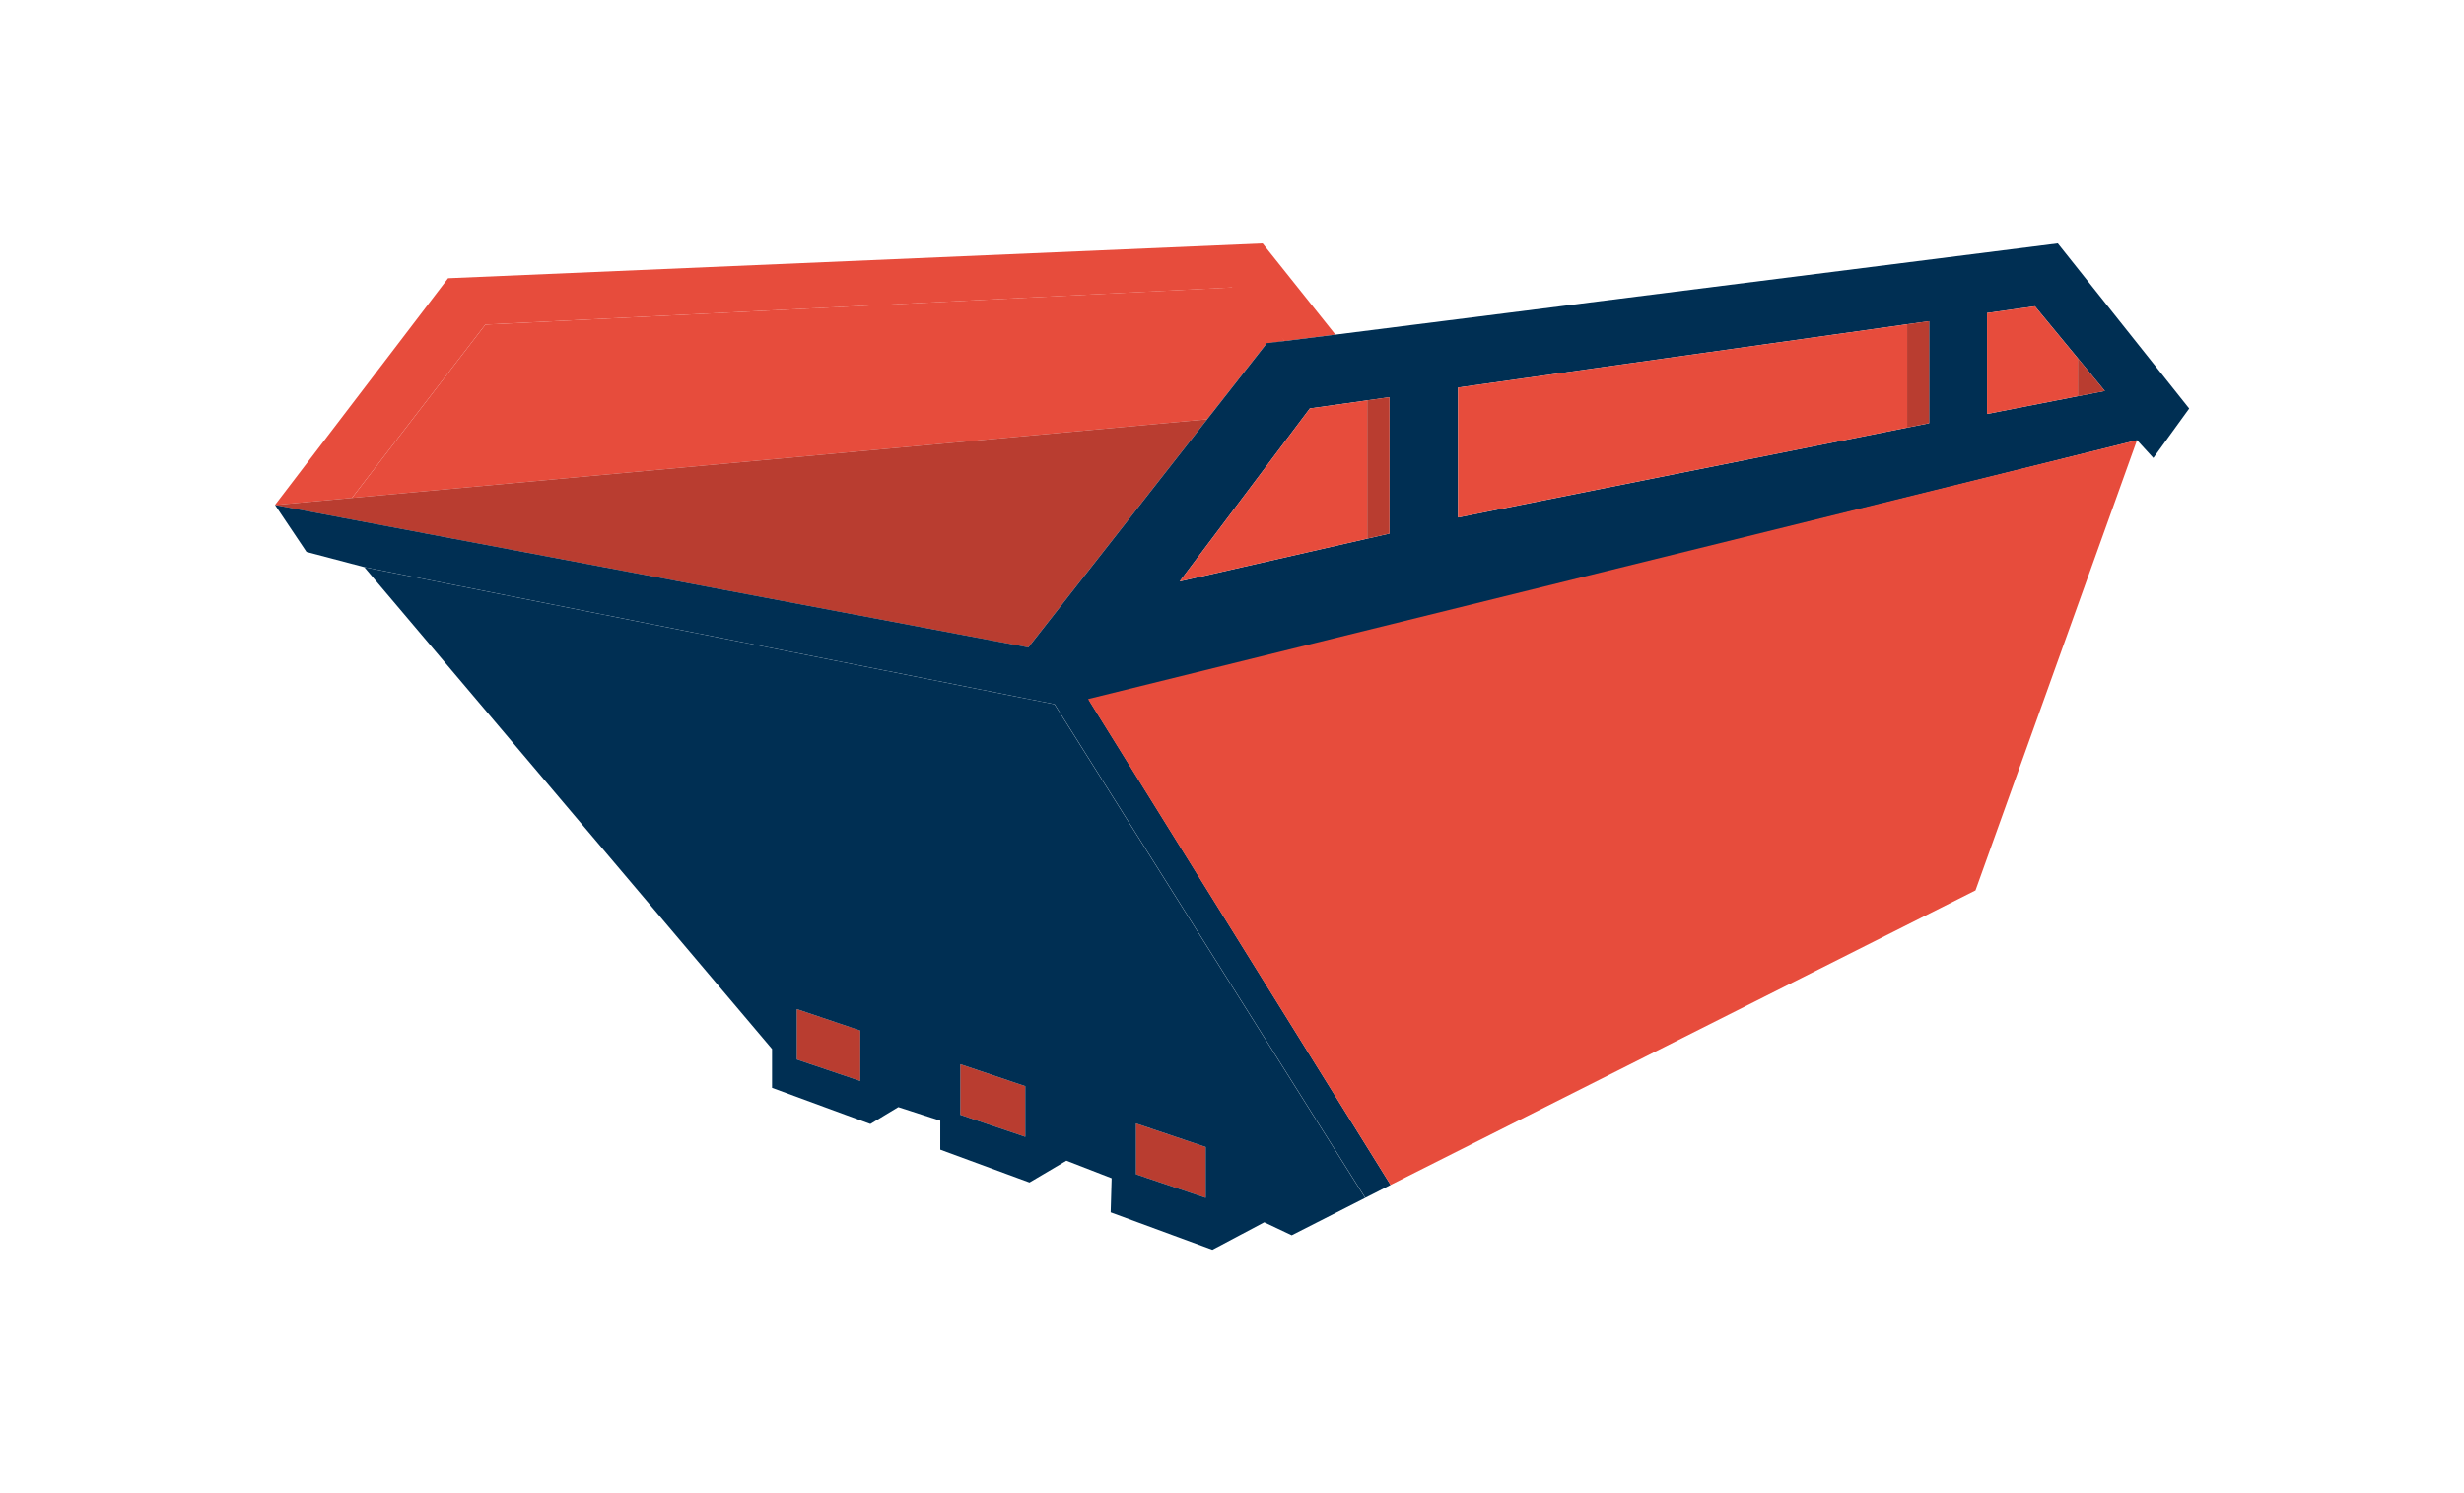<?xml version="1.0" encoding="UTF-8"?>
<svg id="Layer_1" data-name="Layer 1" xmlns="http://www.w3.org/2000/svg" viewBox="0 0 660 400">
  <defs>
    <style>
      .cls-1, .cls-2, .cls-3 {
        fill: #e74c3c;
      }
      .cls-4 {
        fill: #002f53;
      }

      .cls-5 {
        opacity: .2;
      }

      .cls-2 {
        opacity: .1;
      }
    </style>
  </defs>
  <g>
    <polygon class="cls-3" points="323.33 112.33 275.43 173.43 73.65 135.29 94.27 133.39 323.33 112.33"/>
    <polygon class="cls-1" points="357.7 89.65 344.08 91.37 330 77.02 130.01 86.96 94.27 133.39 73.65 135.29 120.02 74.54 338.2 65.21 357.7 89.65"/>
    <polygon class="cls-1" points="344.08 91.37 344.07 91.37 339.29 91.97 339.11 92.2 323.34 112.33 323.33 112.33 94.27 133.39 130.01 86.96 333.6 76.82 344.08 91.37"/>
    <path class="cls-4" d="M551.16,65.21l-193.45,24.44h0l-13.62,1.71h0l-4.78.6-.18.23-15.78,20.13-47.9,61.1-201.78-38.14,8.43,12.57,15.51,4.08,184.88,36.72,83.21,132.23,6.79-3.45-80.66-129.67,280.61-69.83,4.35,4.76,9.6-13.25-35.19-44.23ZM532.24,83.86l12.83-1.81,11.5,13.93,7.22,8.75-7.22,1.41-24.33,4.75v-27.03ZM390.54,103.82l120.31-16.95,5.87-.82v27.32l-5.87,1.18-120.31,24.08v-34.8ZM350.85,109.41l15.38-2.16,5.94-.84v36.53l-5.94,1.35h0s-50.25,11.47-50.25,11.47l34.87-46.34Z"/>
    <polygon class="cls-3" points="322.95 307.26 322.95 320.88 304.27 314.57 304.27 300.96 322.95 307.26"/>
    <polygon class="cls-3" points="274.63 290.97 274.63 304.53 257.23 298.64 257.23 285.1 274.63 290.97"/>
    <polygon class="cls-3" points="230.42 276.06 230.42 289.57 213.43 283.82 213.43 270.33 230.42 276.06"/>
    <polygon class="cls-3" points="563.79 104.74 556.57 106.14 556.57 95.98 563.79 104.74"/>
    <polygon class="cls-1" points="556.57 95.98 556.57 106.14 532.24 110.89 532.24 83.86 545.07 82.05 556.57 95.98"/>
    <polygon class="cls-3" points="516.72 86.04 516.72 113.36 510.85 114.54 510.85 86.87 516.72 86.04"/>
    <polygon class="cls-1" points="510.85 86.87 510.85 114.54 390.54 138.62 390.54 103.82 510.85 86.87"/>
    <polygon class="cls-3" points="372.17 106.4 372.17 142.93 366.23 144.28 366.23 107.25 372.17 106.4"/>
    <polygon class="cls-1" points="366.23 107.25 366.23 144.29 315.98 155.75 350.85 109.41 366.23 107.25"/>
    <polygon class="cls-1" points="291.44 187.27 372.47 317.43 529.15 238.53 572.41 117.93 291.44 187.27"/>
  </g>
  <path class="cls-4" d="M282.47,188.66l-184.88-36.72,109.21,129.07v10.41l26.33,9.68,7.49-4.52,11.24,3.64v7.76l23.9,8.79,9.88-5.84,12.12,4.7-.26,9.14,27.25,10.03,13.89-7.37,7.36,3.48,19.67-10.01-83.21-132.23ZM230.42,289.57l-16.99-5.75v-13.49l16.99,5.74v13.5ZM274.63,304.53l-17.4-5.89v-13.54l17.4,5.87v13.56ZM322.95,320.88l-18.67-6.31v-13.61l18.67,6.3v13.62Z"/>
  <polygon class="cls-4" points="344.07 91.37 339.11 92.2 339.29 91.97 344.07 91.37"/>
  <g>
    <polygon class="cls-2" points="323.33 112.33 275.43 173.43 73.65 135.29 94.27 133.39 323.33 112.33"/>
    <polygon class="cls-2" points="322.95 307.26 322.95 320.88 304.27 314.57 304.27 300.96 322.95 307.26"/>
    <polygon class="cls-2" points="274.63 290.97 274.63 304.53 257.23 298.64 257.23 285.1 274.63 290.97"/>
    <polygon class="cls-2" points="230.42 276.06 230.42 289.57 213.43 283.82 213.43 270.33 230.42 276.06"/>
    <polygon class="cls-2" points="563.79 104.74 556.57 106.14 556.57 95.98 563.79 104.74"/>
    <polygon class="cls-2" points="516.72 86.04 516.72 113.36 510.85 114.54 510.85 86.87 516.72 86.04"/>
    <polygon class="cls-2" points="372.17 106.4 372.17 142.93 366.23 144.28 366.23 107.25 372.17 106.4"/>
  </g>
  <g class="cls-5">
    <polygon points="323.33 112.33 275.43 173.43 73.65 135.29 94.27 133.39 323.33 112.33"/>
    <polygon points="322.95 307.26 322.95 320.88 304.27 314.57 304.27 300.96 322.95 307.26"/>
    <polygon points="274.63 290.97 274.63 304.53 257.23 298.64 257.23 285.1 274.63 290.97"/>
    <polygon points="230.42 276.06 230.42 289.57 213.43 283.82 213.43 270.33 230.42 276.06"/>
    <polygon points="563.79 104.74 556.57 106.14 556.57 95.98 563.79 104.74"/>
    <polygon points="516.72 86.04 516.72 113.36 510.85 114.54 510.85 86.87 516.72 86.04"/>
    <polygon points="372.17 106.4 372.17 142.93 366.23 144.28 366.23 107.25 372.17 106.4"/>
  </g>
</svg>